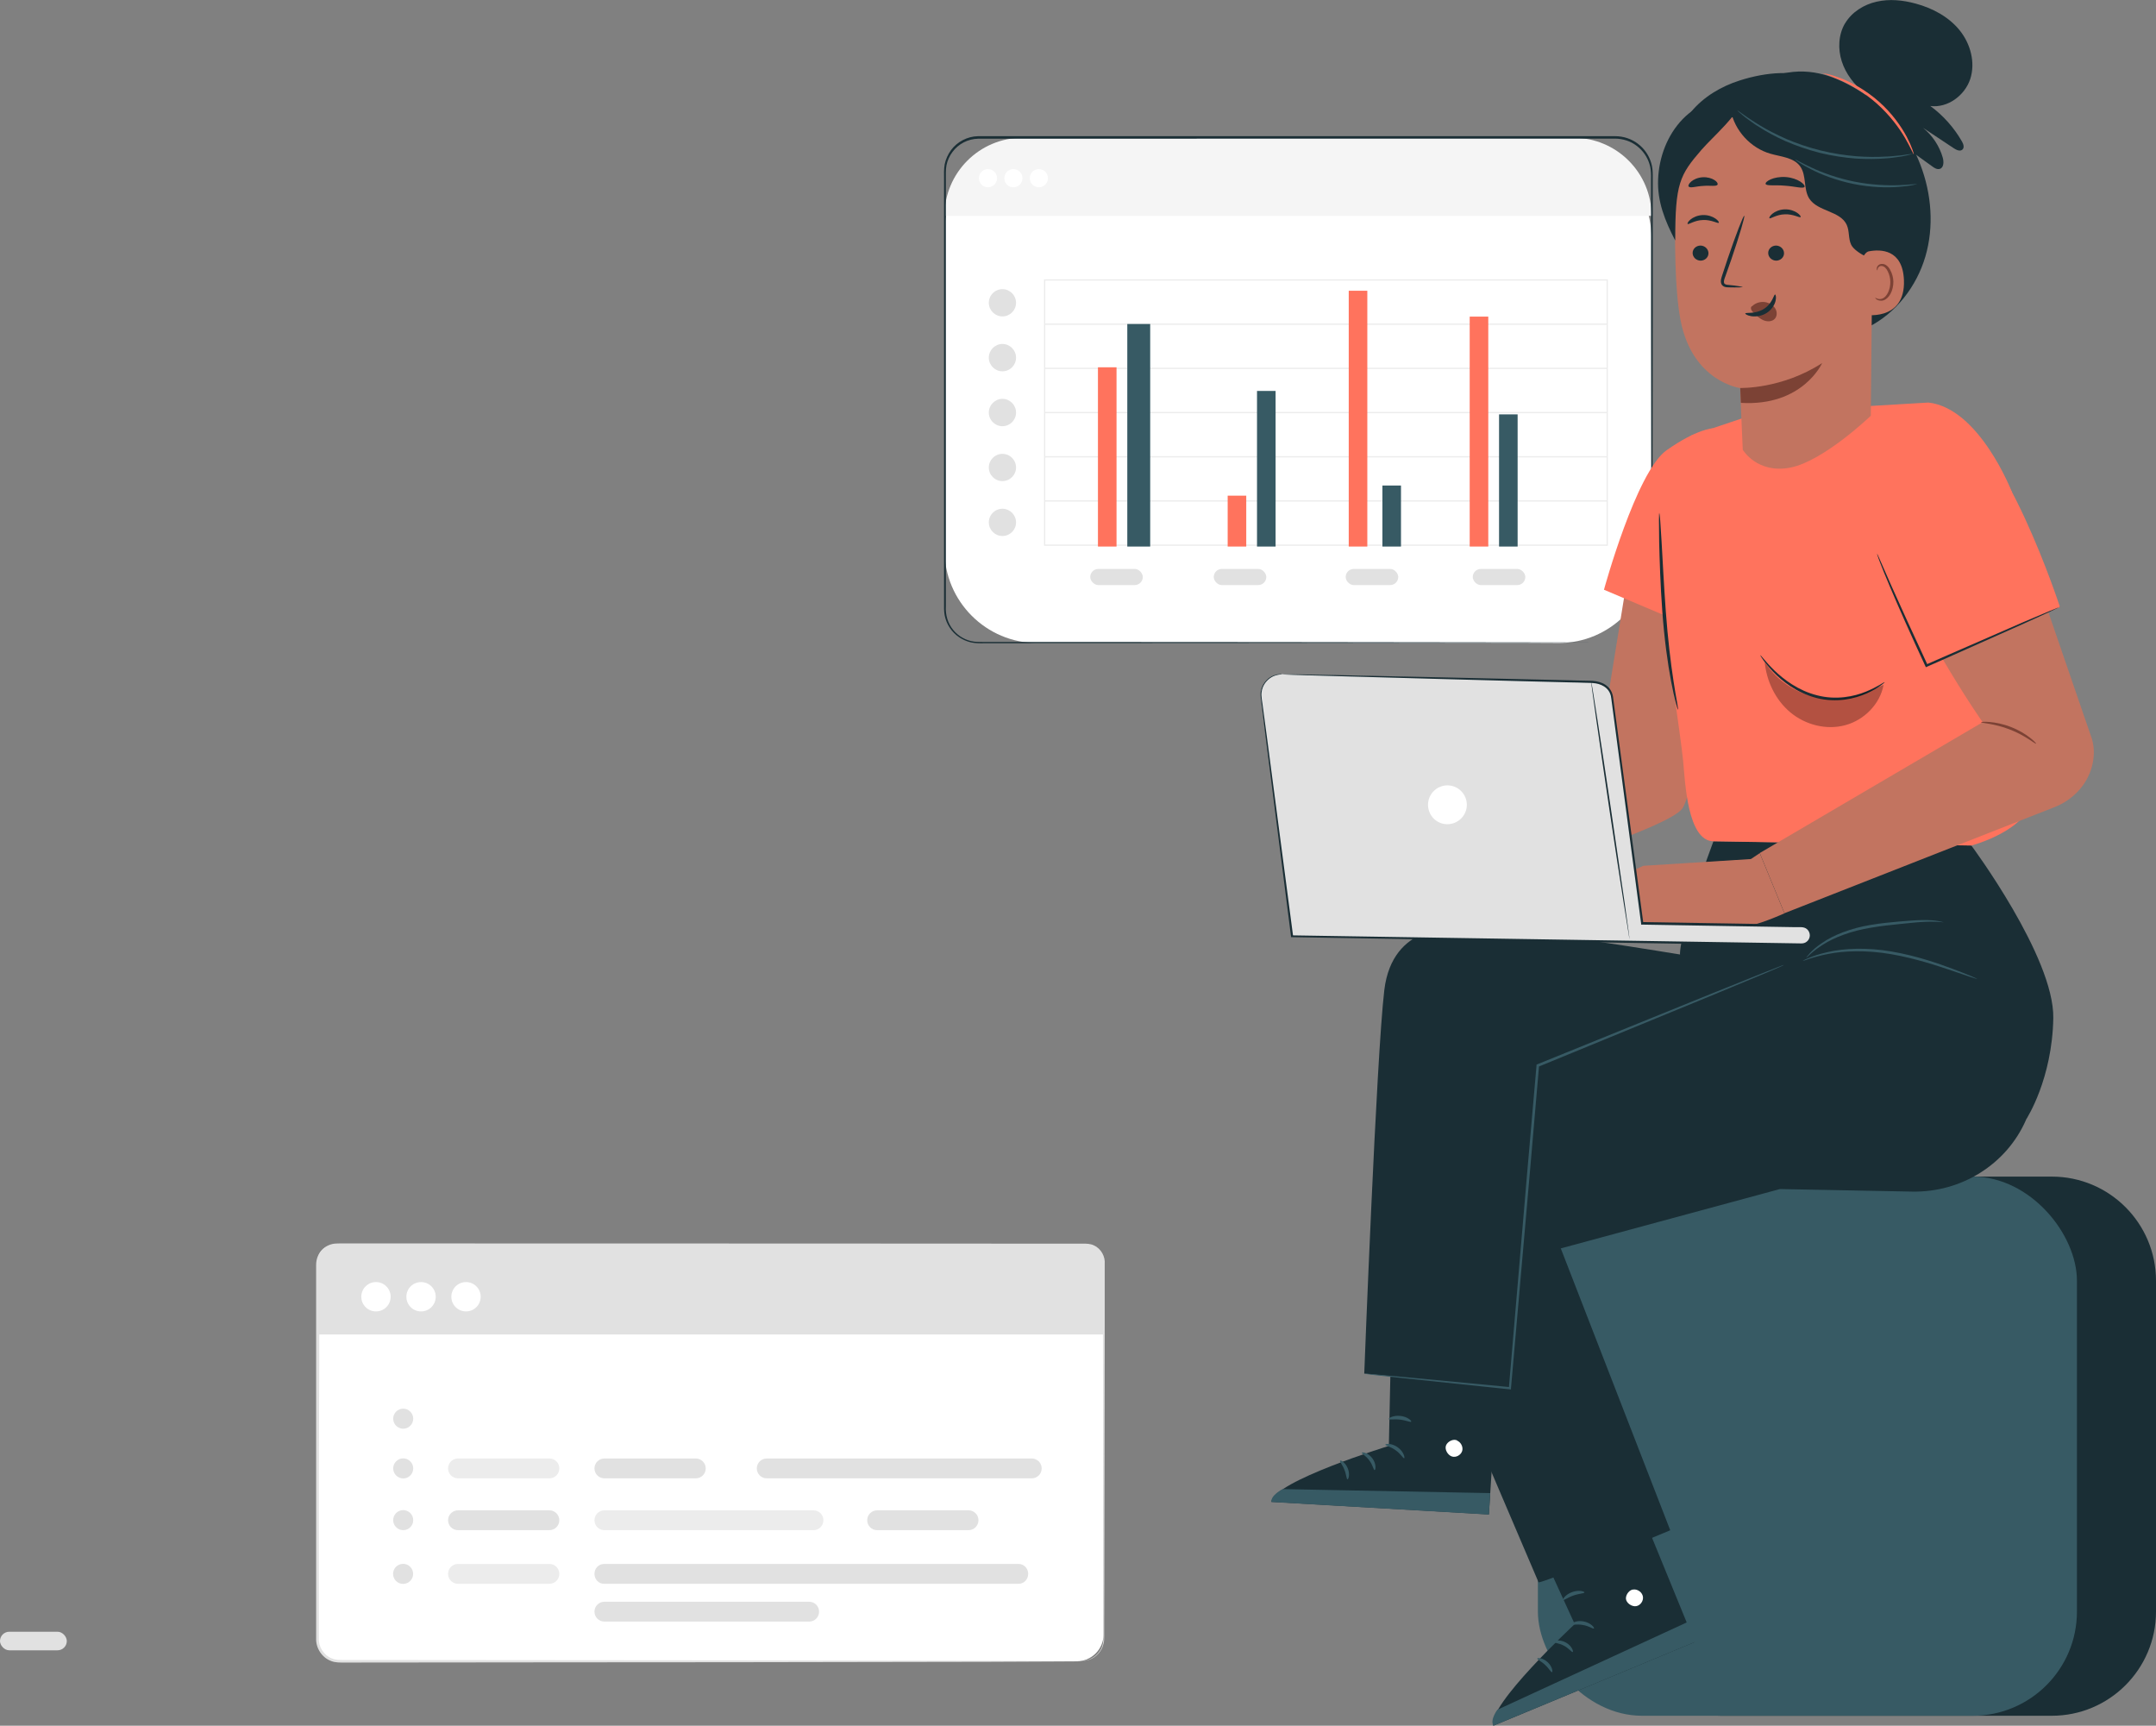 <?xml version="1.0" encoding="UTF-8"?>
<svg id="Layer_1" data-name="Layer 1" xmlns="http://www.w3.org/2000/svg" viewBox="0 0 204.26 163.46">
  <rect x="0" y="0" width="204.26" height="163.46" fill="#808080" stroke="none"/>
  <defs>
    <style>
      .cls-1 {
        fill: #ff735d;
      }

      .cls-1, .cls-2, .cls-3, .cls-4, .cls-5, .cls-6, .cls-7, .cls-8, .cls-9, .cls-10, .cls-11, .cls-12 {
        stroke-width: 0px;
      }

      .cls-2 {
        fill: #375a64;
      }

      .cls-3 {
        fill: #e1e1e1;
      }

      .cls-4 {
        fill: #ececec;
      }

      .cls-6 {
        fill: #f5f5f5;
      }

      .cls-7 {
        fill: #1a2e35;
      }

      .cls-8 {
        fill: #fff;
      }

      .cls-13 {
        opacity: .3;
      }

      .cls-9 {
        fill: #ff9c6a;
      }

      .cls-10 {
        fill: #c27460;
      }

      .cls-11 {
        fill: #7c4235;
      }

      .cls-12 {
        fill: #ffc19d;
      }
    </style>
  </defs>
  <path class="cls-8" d="m32,117.93h70.63c1.06,0,1.92.86,1.92,1.92v34.97c0,1.4-1.14,2.54-2.54,2.54H32c-1.06,0-1.92-.86-1.92-1.92v-35.59c0-1.06.86-1.92,1.92-1.92Z"/>
  <path class="cls-3" d="m31.62,117.93h71.39c.85,0,1.54.69,1.54,1.54v6.93H30.08v-6.93c0-.85.69-1.54,1.54-1.54Z"/>
  <path class="cls-3" d="m30.21,139.21c0,3.65,0,7.24,0,10.76,0,1.76,0,3.5,0,5.22-.04.82.48,1.61,1.23,1.9.37.16.77.15,1.2.15.42,0,.84,0,1.26,0,13.43.01,25.52.02,35.68.03,10.15.02,18.37.03,24.05.04,2.84.01,5.04.02,6.54.03.74,0,1.31.01,1.7.01.38,0,.58.01.58.01,0,0-.2,0-.58.01-.39,0-.96,0-1.7.01-1.5,0-3.7.01-6.54.03-5.69.01-13.9.02-24.05.04-10.16,0-22.25.02-35.68.03-.42,0-.84,0-1.26,0-.41,0-.88.02-1.3-.16-.85-.32-1.43-1.23-1.39-2.14,0-1.72,0-3.46,0-5.22,0-3.52,0-7.1,0-10.76,0-3.65,0-7.37,0-11.15,0-1.89,0-3.79,0-5.7v-2.16c0-.24-.01-.48.03-.74.08-.51.37-.99.79-1.29.21-.15.45-.26.7-.32.25-.06.52-.05.75-.06,15.5,0,30.26,0,43.69.01,6.71,0,13.09,0,19.07.01,1.49,0,2.96,0,4.4,0,.72,0,1.43,0,2.14,0,.35,0,.71,0,1.05,0,.34,0,.74,0,1.07.17.68.3,1.09,1.07,1.02,1.77,0,.68,0,1.35,0,2.01,0,1.33,0,2.63,0,3.9-.02,10.15-.03,18.37-.04,24.06,0,1.42,0,2.68-.01,3.77,0,.55,0,1.05,0,1.51,0,.23,0,.45-.05.66-.05.21-.11.4-.2.56-.37.68-.94.95-1.3,1.04-.38.09-.58.07-.58.07,0-.01.2,0,.57-.09.35-.1.91-.38,1.26-1.04.18-.33.25-.74.23-1.2,0-.46,0-.97,0-1.51,0-1.09,0-2.36-.01-3.77-.01-5.69-.02-13.9-.04-24.06,0-1.27,0-2.57,0-3.9,0-.66,0-1.34,0-2.01.06-.66-.3-1.31-.91-1.58-.3-.15-.62-.15-.98-.14-.35,0-.7,0-1.05,0-.71,0-1.42,0-2.14,0-1.44,0-2.91,0-4.4,0-5.97,0-12.35,0-19.07.01-13.43,0-28.19,0-43.69.01-.25,0-.47,0-.69.05-.22.05-.42.15-.61.28-.36.26-.62.67-.68,1.11-.03.21-.02.46-.02.7v2.16c0,1.91,0,3.81,0,5.7"/>
  <g>
    <path class="cls-8" d="m37.01,122.83c0,.77-.62,1.39-1.39,1.39s-1.39-.62-1.39-1.39.62-1.39,1.39-1.39,1.39.62,1.39,1.39Z"/>
    <path class="cls-8" d="m41.28,122.83c0,.77-.62,1.39-1.39,1.39s-1.39-.62-1.39-1.39.62-1.39,1.39-1.39,1.39.62,1.39,1.39Z"/>
    <path class="cls-8" d="m45.54,122.83c0,.77-.62,1.39-1.39,1.39s-1.39-.62-1.39-1.39.62-1.39,1.39-1.39,1.39.62,1.39,1.39Z"/>
  </g>
  <path class="cls-4" d="m52.05,140.03h-8.66c-.52,0-.94-.42-.94-.94h0c0-.52.42-.94.94-.94h8.66c.52,0,.94.42.94.94h0c0,.52-.42.94-.94.94Z"/>
  <path class="cls-3" d="m52.05,144.94h-8.66c-.52,0-.94-.42-.94-.94h0c0-.52.42-.94.94-.94h8.66c.52,0,.94.42.94.94h0c0,.52-.42.94-.94.94Z"/>
  <path class="cls-3" d="m97.75,140.03h-25.11c-.52,0-.94-.42-.94-.94h0c0-.52.42-.94.94-.94h25.11c.52,0,.94.42.94.94h0c0,.52-.42.94-.94.94Z"/>
  <path class="cls-4" d="m52.05,150.02h-8.66c-.52,0-.94-.42-.94-.94h0c0-.52.42-.94.94-.94h8.66c.52,0,.94.42.94.94h0c0,.52-.42.94-.94.94Z"/>
  <path class="cls-3" d="m91.76,144.94h-8.66c-.52,0-.94-.42-.94-.94h0c0-.52.42-.94.94-.94h8.66c.52,0,.94.42.94.94h0c0,.52-.42.94-.94.94Z"/>
  <path class="cls-3" d="m65.92,140.03h-8.66c-.52,0-.94-.42-.94-.94h0c0-.52.42-.94.94-.94h8.66c.52,0,.94.42.94.94h0c0,.52-.42.94-.94.94Z"/>
  <path class="cls-4" d="m77.07,144.94h-19.81c-.52,0-.94-.42-.94-.94h0c0-.52.42-.94.94-.94h19.81c.52,0,.94.42.94.94h0c0,.52-.42.94-.94.94Z"/>
  <path class="cls-3" d="m96.51,150.02h-39.29c-.5,0-.9-.42-.9-.94h0c0-.52.4-.94.9-.94h39.29c.5,0,.9.42.9.94h0c0,.52-.4.94-.9.94Z"/>
  <path class="cls-3" d="m76.66,153.6h-19.4c-.52,0-.94-.42-.94-.94h0c0-.52.42-.94.94-.94h19.4c.52,0,.94.42.94.94h0c0,.52-.42.94-.94.94Z"/>
  <path class="cls-3" d="m39.15,139.09c0,.53-.43.95-.95.95s-.95-.43-.95-.95.43-.95.95-.95.95.43.95.95Z"/>
  <path class="cls-3" d="m39.15,134.38c0,.53-.43.95-.95.95s-.95-.43-.95-.95.43-.95.95-.95.95.43.95.95Z"/>
  <path class="cls-3" d="m39.15,143.99c0,.53-.43.95-.95.95s-.95-.43-.95-.95.43-.95.95-.95.95.43.95.95Z"/>
  <circle class="cls-3" cx="38.19" cy="149.08" r=".95"/>
  <rect class="cls-3" x="0" y="154.56" width="6.33" height="1.76" rx=".88" ry=".88"/>
  <g>
    <g>
      <path class="cls-8" d="m98.42,13.05h48.42c5.31,0,9.63,4.31,9.63,9.63v29.42c0,4.86-3.95,8.81-8.81,8.81h-49.37c-4.86,0-8.81-3.95-8.81-8.81v-30.1c0-4.94,4.01-8.95,8.95-8.95Z"/>
      <path class="cls-6" d="m96.87,13.05h52.2c4.08,0,7.4,3.31,7.4,7.4h-66.99c0-4.08,3.31-7.4,7.4-7.4Z"/>
      <circle class="cls-8" cx="93.6" cy="16.88" r=".86"/>
      <path class="cls-8" d="m96.87,16.88c0,.47-.38.86-.86.86s-.86-.38-.86-.86.38-.86.86-.86.86.38.86.86Z"/>
      <path class="cls-8" d="m99.28,16.88c0,.47-.38.86-.86.86s-.86-.38-.86-.86.38-.86.86-.86.86.38.86.86Z"/>
      <path class="cls-7" d="m153.29,60.9s.05,0,.15-.01c.1,0,.24-.02.43-.05.37-.07.94-.24,1.5-.73.55-.48,1.09-1.33,1.08-2.43,0-1.09,0-2.35,0-3.77,0-5.67-.02-13.88-.03-24.01,0-2.53,0-5.19,0-7.96,0-1.38,0-2.79,0-4.23-.02-.72.07-1.46-.14-2.14-.2-.69-.63-1.31-1.21-1.75-.58-.45-1.31-.68-2.05-.69-.76,0-1.52,0-2.29,0-1.54,0-3.1,0-4.69,0-3.17,0-6.44,0-9.79,0-13.4,0-28.14,0-43.6.01-.94.02-1.85.49-2.41,1.25-.28.37-.48.81-.57,1.26-.09.45-.05.93-.06,1.41,0,1.91,0,3.81,0,5.69,0,3.77,0,7.48,0,11.13,0,7.29,0,14.33,0,21.03,0,.84,0,1.67,0,2.5-.05.82.18,1.63.69,2.25.5.62,1.24,1.03,2.02,1.12.39.04.79.02,1.19.03.4,0,.8,0,1.2,0,3.18,0,6.26,0,9.24,0,5.96,0,11.51,0,16.58.01,10.14.01,18.34.02,24.01.03,2.83,0,5.03.01,6.53.02.74,0,1.31,0,1.7,0,.38,0,.58,0,.58,0,0,0-.2,0-.58,0-.39,0-.95,0-1.7,0-1.5,0-3.7,0-6.53.02-5.67,0-13.87.02-24.01.03-5.07,0-10.62,0-16.58.01-2.98,0-6.06,0-9.24,0-.4,0-.8,0-1.2,0-.4,0-.8.02-1.21-.03-.82-.1-1.6-.53-2.13-1.18-.26-.33-.47-.7-.59-1.11-.13-.4-.15-.84-.14-1.25,0-.83,0-1.66,0-2.5,0-6.7,0-13.74,0-21.03,0-3.65,0-7.36,0-11.13,0-1.88,0-3.78,0-5.69,0-.47-.03-.96.06-1.45.1-.48.31-.94.6-1.34.59-.8,1.56-1.3,2.55-1.32,15.47,0,30.21,0,43.61,0,3.35,0,6.62,0,9.79,0,1.59,0,3.15,0,4.69,0,.77,0,1.53,0,2.29,0,.77,0,1.54.25,2.15.72.61.46,1.05,1.11,1.26,1.83.11.36.14.74.14,1.1,0,.36,0,.72,0,1.08,0,1.44,0,2.85,0,4.23,0,2.77,0,5.42,0,7.96-.01,10.14-.02,18.34-.03,24.01,0,1.42,0,2.68,0,3.77,0,1.11-.54,1.98-1.11,2.46-.57.49-1.15.66-1.52.72-.19.03-.33.04-.43.04-.1,0-.15,0-.15,0Z"/>
    </g>
    <g>
      <g>
        <path class="cls-4" d="m152.33,51.7h-53.42v-25.24h53.42v25.24Zm-53.3-.12h53.18v-25h-53.18v25Z"/>
        <rect class="cls-4" x="98.97" y="47.39" width="53.3" height=".12"/>
        <rect class="cls-4" x="98.97" y="43.21" width="53.3" height=".12"/>
        <rect class="cls-4" x="98.97" y="39.02" width="53.3" height=".12"/>
        <rect class="cls-4" x="98.97" y="34.83" width="53.3" height=".12"/>
        <rect class="cls-4" x="98.97" y="30.65" width="53.3" height=".12"/>
      </g>
      <g>
        <rect class="cls-1" x="104.02" y="34.79" width="1.76" height="16.98"/>
        <rect class="cls-2" x="106.8" y="30.69" width="2.17" height="21.08"/>
      </g>
      <g>
        <rect class="cls-1" x="116.31" y="46.95" width="1.76" height="4.82"/>
        <rect class="cls-2" x="119.09" y="37.03" width="1.76" height="14.74"/>
      </g>
      <g>
        <rect class="cls-1" x="127.78" y="27.54" width="1.76" height="24.23"/>
        <rect class="cls-2" x="130.97" y="45.99" width="1.76" height="5.78"/>
      </g>
      <g>
        <rect class="cls-1" x="139.24" y="29.99" width="1.76" height="21.78"/>
        <rect class="cls-2" x="142.02" y="39.25" width="1.76" height="12.52"/>
      </g>
      <path class="cls-3" d="m96.26,28.68c0,.72-.58,1.29-1.29,1.29s-1.29-.58-1.29-1.29.58-1.29,1.29-1.29,1.29.58,1.29,1.29Z"/>
      <path class="cls-3" d="m96.26,33.88c0,.72-.58,1.29-1.29,1.29s-1.29-.58-1.29-1.29.58-1.3,1.29-1.3,1.29.58,1.29,1.3Z"/>
      <path class="cls-3" d="m96.26,39.08c0,.72-.58,1.29-1.29,1.29s-1.29-.58-1.29-1.29.58-1.3,1.29-1.3,1.29.58,1.29,1.3Z"/>
      <circle class="cls-3" cx="94.97" cy="44.28" r="1.29"/>
      <path class="cls-3" d="m96.26,49.48c0,.72-.58,1.29-1.29,1.29s-1.29-.58-1.29-1.29.58-1.29,1.29-1.29,1.29.58,1.29,1.29Z"/>
      <rect class="cls-3" x="103.29" y="53.89" width="4.98" height="1.53" rx=".77" ry=".77"/>
      <rect class="cls-3" x="114.99" y="53.89" width="4.98" height="1.53" rx=".77" ry=".77"/>
      <rect class="cls-3" x="127.49" y="53.89" width="4.98" height="1.53" rx=".77" ry=".77"/>
      <rect class="cls-3" x="139.53" y="53.89" width="4.98" height="1.53" rx=".77" ry=".77"/>
    </g>
  </g>
  <g>
    <g>
      <path class="cls-7" d="m163.06,111.45h31.33c5.45,0,9.87,4.42,9.87,9.87v31.33c0,5.45-4.42,9.87-9.87,9.87h-31.33c-5.45,0-9.87-4.42-9.87-9.87v-31.33c0-5.45,4.42-9.87,9.87-9.87Z"/>
      <rect class="cls-2" x="145.7" y="111.45" width="51.07" height="51.07" rx="9.87" ry="9.87"/>
    </g>
    <g>
      <g>
        <path class="cls-7" d="m154.27,140.18l6.29,15.36-19.07,7.92c-.65-1.87,7.7-9.62,7.7-9.62l-4.43-9.68,9.51-3.98Z"/>
        <path class="cls-8" d="m154.74,150.56c.41-.05.84.26.91.67.07.41-.24.85-.65.91-.41.06-.93-.3-.96-.71-.02-.41.37-.91.78-.87"/>
        <path class="cls-2" d="m160.66,155.5l-.75-1.87-18.05,8.32s-.72.95-.37,1.51l19.17-7.96Z"/>
        <path class="cls-2" d="m148.84,153.87c.04.09.52-.06,1.11.05.59.09.99.4,1.06.33.08-.05-.29-.55-1-.67-.71-.13-1.22.22-1.17.3Z"/>
        <path class="cls-2" d="m147.19,155.53c.02.1.49.09.97.35.49.25.74.64.84.6.09-.02-.07-.59-.67-.91-.6-.32-1.16-.13-1.13-.04Z"/>
        <path class="cls-2" d="m147.04,158.39c.09-.02.03-.53-.42-.95-.45-.41-.97-.43-.98-.34-.02.1.38.25.74.6.37.33.56.72.66.69Z"/>
        <path class="cls-2" d="m148.08,151.55c.07.07.45-.24.99-.42.54-.19,1.02-.19,1.04-.29.03-.09-.52-.27-1.15-.04-.64.22-.95.7-.87.75Z"/>
      </g>
      <g>
        <path class="cls-7" d="m145.76,149.87l-15.74-36.85s.43-6.25,1.61-8.2c1.18-1.96,36.24-12.9,36.24-12.9,0,0,8.92-1.99,14.8.24,5.89,2.24,10.94,10.05,9.32,13.81-.02.04-.03.08-.05.12-1.86,4.23-6.14,6.86-10.76,6.78l-12.55-.24-20.76,5.62,10.37,26.7s-12.05,5.03-12.48,4.93Z"/>
        <g>
          <path class="cls-7" d="m142.1,126.89l-1.04,16.56-20.61-1.19c.23-1.96,11.13-5.3,11.13-5.3l.23-10.64,10.3.56Z"/>
          <path class="cls-8" d="m138,136.44c.39.13.64.6.53.99-.12.4-.59.66-.98.53-.39-.13-.71-.67-.55-1.06.16-.38.73-.66,1.08-.44"/>
          <path class="cls-2" d="m141.06,143.45l.12-2.02-19.66-.38s-1.14.57-1.07,1.22l20.61,1.19Z"/>
          <path class="cls-2" d="m131.25,136.84c0,.1.5.18.97.53.49.34.72.79.81.76.09-.01-.02-.62-.61-1.04-.58-.42-1.2-.34-1.18-.24Z"/>
          <path class="cls-2" d="m129.03,137.61c-.03.1.4.29.71.74.33.44.39.9.49.9.09.02.2-.56-.21-1.11-.4-.55-.99-.63-1-.53Z"/>
          <path class="cls-2" d="m127.66,140.12c.09.03.26-.47.03-1.03-.22-.57-.69-.81-.73-.73-.06.08.23.39.41.86.19.46.19.89.29.91Z"/>
          <path class="cls-2" d="m131.57,134.42c.04.09.51-.02,1.07.05.57.06,1,.28,1.06.19.06-.07-.35-.47-1.02-.54-.67-.08-1.16.21-1.11.3Z"/>
        </g>
        <path class="cls-7" d="m137.82,87.95s-5.9-.57-6.67,5.83c-.76,6.4-1.9,36.33-1.9,36.33l13.8,1.38,2.64-30.56,22.19-9.02s-26.1-4.73-30.06-3.97Z"/>
        <path class="cls-7" d="m162.33,79.69s-3.75,10-3.09,11.13c.67,1.13,9.82,5.9,9.82,5.9l22.94,9.24s2.43-3.73,2.53-9.53c.09-5.79-7.77-16.35-7.77-16.35l-24.44-.4Z"/>
        <path class="cls-2" d="m168.98,91.42s-.04.02-.11.06c-.09.04-.19.09-.33.15-.31.13-.74.31-1.29.55-1.14.48-2.78,1.16-4.83,2.01-4.15,1.71-9.96,4.1-16.69,6.86l.08-.1c-.26,3.02-.54,6.28-.83,9.65-.69,7.88-1.33,15.15-1.83,20.91v.1s-.11-.01-.11-.01c-4.2-.44-7.64-.8-10.05-1.05-1.19-.13-2.12-.23-2.77-.3-.31-.04-.55-.07-.72-.09-.16-.02-.25-.03-.25-.04,0,0,.09,0,.25,0,.18.01.42.03.73.06.65.06,1.58.14,2.77.25,2.41.23,5.86.56,10.06.96l-.11.09c.49-5.75,1.11-13.02,1.78-20.91.29-3.37.58-6.63.84-9.65v-.08s.08-.03.08-.03c6.74-2.73,12.57-5.09,16.72-6.78,2.06-.83,3.71-1.49,4.86-1.95.56-.22.99-.39,1.3-.51.14-.05.25-.09.34-.13.08-.03.12-.04.12-.04Z"/>
        <path class="cls-2" d="m187.33,92.73s-.24-.05-.65-.19c-.46-.16-1.04-.35-1.73-.59-1.46-.49-3.48-1.17-5.79-1.57-2.31-.4-4.46-.32-5.96-.02-1.51.29-2.38.7-2.4.65,0-.01.2-.13.61-.29.4-.17,1-.37,1.76-.54,1.51-.35,3.7-.46,6.04-.05,2.34.4,4.37,1.11,5.81,1.65.72.27,1.3.5,1.7.67.4.17.62.27.61.28Z"/>
        <path class="cls-2" d="m184.15,87.37s-.77-.12-2.02-.04c-.62.03-1.36.12-2.19.2-.82.08-1.73.18-2.67.34-1.88.3-3.51.93-4.55,1.6-1.06.66-1.55,1.27-1.59,1.24-.01,0,.1-.17.34-.43.24-.26.62-.61,1.15-.96,1.04-.73,2.7-1.4,4.61-1.71.95-.16,1.86-.25,2.69-.32.83-.07,1.57-.13,2.2-.14.63-.01,1.14.03,1.49.09.35.06.54.12.53.14Z"/>
      </g>
      <g>
        <path class="cls-10" d="m140.32,77.09l11.41-7.32,3.01-18.55,9.15,3.81s-3.15,19.66-4.51,21.56c-1.36,1.89-16.79,6.62-16.79,6.62l-2.28-6.12Z"/>
        <g>
          <path class="cls-12" d="m144.64,82.49s-4.17,1.5-5.17,1.76c-1,.25-4,.15-4,.15,0,0-4.42,1.98-4.72,1.78-.3-.2-.68-.42-.44-.7.24-.28,3.5-2.28,3.5-2.28l-2.43.51s-3.24,1.79-3.53,1.76c-.29-.04-.75-.4-.63-.81l.12-.41s-.42-.62.09-1.06l.3-.21-.16-.28s-.32-.67.25-1.33c.56-.65,1.73-2.08,1.73-2.08l4.29-1.73,8.86-.61"/>
          <path class="cls-9" d="m143.6,81s-.11.24-.41.58c-.3.34-.85.74-1.63.92-.78.19-1.76.09-2.81-.13-1.06-.2-2.26-.54-3.54-.32-.32.05-.62.18-.88.19-.26.03-.51-.17-.51-.37-.01-.2.27-.33.52-.45.25-.13.5-.26.74-.38.95-.49,1.81-.94,2.56-1.33.69-.37,1.26-.68,1.71-.92.4-.22.62-.35.61-.37,0-.02-.24.08-.66.27-.46.22-1.05.5-1.75.84-.75.37-1.62.8-2.58,1.27-.24.12-.49.25-.74.37-.13.07-.26.12-.39.21-.13.09-.28.26-.28.48.03.44.45.68.79.66.35-.01.63-.15.92-.19,1.2-.21,2.38.11,3.45.3,1.07.21,2.09.29,2.9.07.82-.21,1.38-.66,1.66-1.04.15-.19.23-.36.28-.47.04-.12.06-.18.05-.19Z"/>
          <path class="cls-9" d="m134.88,79.86c-.03-.08-1.66.51-3.77.72-.26.03-.52.05-.77.06h-.06s-.04.05-.04.05c-1.05,1.43-2.32,1.98-2.28,2.05.01.03.33-.07.82-.36.48-.29,1.12-.78,1.67-1.52l-.1.05c.25-.01.51-.03.78-.06,1.07-.11,2.02-.34,2.69-.55.67-.22,1.06-.41,1.05-.44Z"/>
          <path class="cls-9" d="m131.13,82.3c-.05-.07-.83.52-1.9,1.03-1.07.52-2.01.75-1.99.83,0,.07,1-.05,2.11-.58,1.11-.52,1.83-1.23,1.79-1.28Z"/>
        </g>
      </g>
      <g>
        <path class="cls-1" d="m190.59,46.56s-3.07-7.91-7.9-8.43l-16.02.95-6.42,2.16s-3.55,5.51-2.81,15.12c.28,3.6,1.82,13.53,2.02,15.7.19,2.02.41,7.59,2.87,7.63,2.46.04,24.44.4,24.44.4,0,0,5.54-1.44,5.84-4.75.29-3.31-2.01-28.79-2.01-28.79Z"/>
        <path class="cls-7" d="m178.56,64.62s-.13.14-.42.34c-.28.2-.71.46-1.28.72-.57.25-1.28.48-2.1.59-.82.1-1.74.08-2.66-.16-1.87-.47-3.26-1.59-4.11-2.47-.43-.45-.73-.84-.94-1.12-.2-.28-.29-.45-.28-.46.04-.03.47.6,1.34,1.45.87.83,2.24,1.9,4.04,2.35,1.8.47,3.52.11,4.63-.35,1.13-.46,1.73-.93,1.76-.89Z"/>
        <g class="cls-13">
          <path class="cls-5" d="m167.18,62.63c.16,1.85,1.01,3.65,2.43,4.84,1.42,1.19,3.42,1.71,5.21,1.22,1.79-.48,3.3-2,3.63-3.82-1.27.55-2.55,1.11-3.92,1.29-2.92.39-6-1.13-7.47-3.68.07.07.13.14.2.21"/>
        </g>
        <path class="cls-1" d="m195.16,57.5l-12.41,5.57s-4.84-11.19-5.24-12.71c-.41-1.52-1.72-3.95-.28-7.09,1.44-3.14,4.96-4.85,7.27-4,5.4,1.99,10.66,18.23,10.66,18.23Z"/>
        <path class="cls-10" d="m183.98,62.31c2.27,3.87,3.86,6.1,3.86,6.1l-21.12,12.39,2.34,5.7,25.57-10.04c1.72-.67,3.09-2.08,3.56-3.86.21-.79.27-1.69,0-2.61l-4.13-12.01-10.09,4.32Z"/>
        <path class="cls-11" d="m192.89,70.44c-.05.06-1.02-.78-2.48-1.34-1.45-.57-2.74-.61-2.73-.69-.01-.06,1.32-.14,2.83.45,1.51.58,2.44,1.54,2.39,1.58Z"/>
        <path class="cls-7" d="m195.16,57.5s-.09.02-.25.08c-.18.07-.41.17-.69.28-.62.26-1.47.62-2.51,1.06-2.13.93-5.03,2.2-8.23,3.59-.34.15-.68.3-1,.44l.15.06c-1.37-2.95-2.58-5.59-3.43-7.5-.41-.93-.75-1.69-.99-2.25-.11-.25-.2-.45-.27-.61-.06-.14-.1-.21-.11-.21,0,0,.02.08.06.22.05.14.12.36.23.63.21.54.52,1.32.93,2.28.81,1.92,1.99,4.58,3.36,7.53l.05.1.11-.05c.32-.14.66-.29,1-.44,3.19-1.42,6.08-2.71,8.21-3.66,1.02-.47,1.86-.85,2.48-1.13.27-.13.49-.23.67-.32.15-.08.23-.12.23-.13Z"/>
        <path class="cls-10" d="m150.43,84.42l5.26-2.41,10.19-.64.84-.56,2.34,5.7s-2.69,1.23-4.09,1.32l-8.55-.4-4.48.4-1.51-3.41Z"/>
      </g>
      <g>
        <g>
          <path class="cls-3" d="m121.41,63.85l29.34.72c.95.02,1.85.49,1.98,1.43l2.86,21.44,15.11.25c.49,0,.87.41.87.9,0,.49-.41.87-.9.87l-14.85-.24-2.82-.05-30.6-.5-2.93-22.63c-.16-1.17.76-2.2,1.94-2.18Z"/>
          <path class="cls-7" d="m121.41,63.85s-.16-.02-.46.04c-.29.06-.76.24-1.13.73-.19.24-.33.56-.38.93-.05.38.05.78.09,1.21.11.87.23,1.86.37,2.99.57,4.49,1.4,10.97,2.41,18.94v.08s.09,0,.09,0c12.49.21,28.91.49,46.83.79.42,0,.84.01,1.26.02.19.01.47,0,.67-.12.21-.11.38-.3.46-.52.18-.44-.02-1-.44-1.23-.2-.12-.47-.14-.66-.13h-.62c-1.65-.04-3.29-.06-4.91-.09-3.23-.05-6.38-.1-9.41-.15l.11.1c-1.03-7.68-1.99-14.84-2.85-21.27-.03-.41-.2-.85-.52-1.13-.31-.29-.71-.44-1.11-.51-.41-.07-.8-.04-1.18-.06-.39,0-.77-.02-1.15-.03-1.52-.04-3-.07-4.42-.1-2.84-.06-5.47-.12-7.85-.18-4.76-.1-8.56-.18-11.18-.24-1.3-.02-2.3-.04-2.99-.05-.34,0-.59,0-.77,0-.17,0-.26,0-.26,0,0,0,.09,0,.26.02.18,0,.44.02.77.03.69.02,1.69.05,2.99.09,2.61.07,6.41.18,11.18.31,2.38.06,5.01.13,7.85.21,1.42.04,2.89.07,4.42.11.38,0,.76.02,1.15.03.39.02.78,0,1.15.06.37.06.74.21,1.02.47.28.26.43.61.46,1.01.85,6.43,1.8,13.59,2.82,21.27v.1s.11,0,.11,0c3.03.05,6.18.1,9.41.16,1.62.03,3.25.05,4.91.08h.62c.22,0,.38.02.55.11.32.18.47.6.33.94-.06.17-.19.31-.35.4-.17.09-.33.1-.55.09-.42,0-.84-.01-1.26-.02-17.93-.28-34.34-.54-46.83-.74l.09.08c-1.05-7.96-1.9-14.43-2.49-18.93-.15-1.12-.28-2.12-.4-2.98-.05-.43-.15-.83-.1-1.19.04-.36.18-.67.36-.91.36-.48.81-.66,1.1-.73.3-.07.46-.05.46-.06Z"/>
        </g>
        <path class="cls-8" d="m138.97,76.26c-.02,1.01-.85,1.82-1.87,1.81s-1.82-.85-1.81-1.87c.02-1.01.85-1.82,1.87-1.81,1.01.02,1.82.85,1.81,1.87Z"/>
        <path class="cls-7" d="m154.38,88.98s-.89-5.46-1.89-12.2c-1-6.74-1.78-12.21-1.74-12.22.04,0,.89,5.45,1.89,12.2,1,6.74,1.78,12.21,1.74,12.22Z"/>
      </g>
      <path class="cls-1" d="m158.64,58.69l-6.68-2.83s3.05-11.18,5.93-13.21c2.88-2.03,4.38-2.08,4.38-2.08l-3.62,18.12Z"/>
      <g>
        <path class="cls-7" d="m169.35,6.88c2.77-.46,5.19.62,7.52,2.18,2.32,1.57,4.07,3.93,5.07,6.55,1.06,2.76,1.3,5.86.47,8.69-.83,2.83-2.79,5.37-5.42,6.69-3.6,1.81-8.2,1.16-11.41-1.29-3.21-2.45-5.03-6.47-5.17-10.51-.09-2.78.58-5.61,2.14-7.91,1.56-2.3,4.04-4.01,6.8-4.4"/>
        <path class="cls-7" d="m177.17,16.31c-.4-1.06-.24-2.24-.39-3.36-.34-2.47-2.32-4.46-4.62-5.43-2.14-.9-4.75-.72-7.33.1-1.77.56-3.44,1.55-4.62,2.98-1.57,1.9-2.13,4.59-1.45,6.96l12.64-1.79c1.18.98,2.38,1.98,3.82,2.53.42.16.87.28,1.32.22.44-.07.88-.37.99-.81.12-.48-.16-.95-.34-1.41Z"/>
        <path class="cls-10" d="m177.24,39.37l.23-23.86c-.02-1.07-.85-1.95-1.91-2.02l-11.02-2.38c-3.51-.25-5.69,4.14-5.79,7.66-.11,3.91-.09,8.68.47,11.58,1.13,5.82,5.64,6.41,5.64,6.41,0-.02.15,3.71.25,5.84,0,0,1.36,2.31,4.52,1.69,3.16-.63,7.6-4.9,7.6-4.9Z"/>
        <path class="cls-7" d="m160.36,23.96c0,.4.34.72.75.73.41,0,.75-.31.75-.7,0-.4-.34-.72-.75-.73-.41,0-.75.31-.75.7Z"/>
        <path class="cls-7" d="m159.88,21.21c.1.09.65-.35,1.46-.37.81-.04,1.41.36,1.5.26.04-.05-.06-.22-.32-.4-.26-.18-.7-.35-1.2-.33-.5.02-.92.22-1.16.42-.24.2-.32.38-.27.42Z"/>
        <path class="cls-7" d="m167.52,23.96c0,.4.34.72.75.73.41,0,.75-.31.75-.7,0-.4-.34-.72-.75-.73-.41,0-.75.31-.75.7Z"/>
        <path class="cls-7" d="m167.63,20.67c.1.09.65-.35,1.46-.37.81-.04,1.41.36,1.5.26.04-.05-.06-.22-.32-.4-.26-.18-.7-.35-1.2-.33-.5.02-.92.22-1.16.42-.24.2-.32.38-.27.42Z"/>
        <path class="cls-7" d="m165.1,27.18s-.5-.12-1.32-.19c-.21-.01-.4-.05-.44-.19-.05-.15.02-.37.12-.62.18-.51.36-1.04.56-1.59.77-2.26,1.32-4.12,1.23-4.15-.09-.03-.79,1.78-1.56,4.04-.18.56-.36,1.09-.53,1.6-.07.24-.19.51-.08.81.06.15.22.26.35.29.13.04.25.03.35.04.82.02,1.33,0,1.33-.04Z"/>
        <path class="cls-11" d="m164.87,36.75s3.94.12,7.76-2.36c0,0-1.83,4.12-7.7,3.77l-.06-1.41Z"/>
        <path class="cls-7" d="m167.27,17.42c.09.22.89.08,1.84.17.95.06,1.73.31,1.85.11.05-.1-.09-.3-.4-.5-.31-.2-.81-.39-1.38-.43-.57-.04-1.09.07-1.43.22-.34.15-.51.33-.47.43Z"/>
        <path class="cls-7" d="m159.99,17.67c.15.18.7-.03,1.37-.06.67-.06,1.24.08,1.36-.12.05-.1-.04-.28-.3-.44-.25-.16-.66-.29-1.12-.26-.46.03-.85.21-1.08.41-.23.2-.3.39-.24.48Z"/>
        <path class="cls-7" d="m179.2,14.62c-1.13-3.36-6.1-7.96-9.63-7.65l-5.6,3.48c.37,1.92,1.88,3.57,3.76,4.11,1,.29,2.21.35,2.82,1.2.62.87.29,2.15.86,3.05.8,1.24,2.94,1.15,3.55,2.49.27.59.14,1.3.42,1.88.37.78,2.37,1.74,3.18,1.47.82-.27.8-1.67,1.05-2.4.44-1.26.24-1.9.08-2.6-.38-1.65.04-3.42-.49-5.02Z"/>
        <path class="cls-10" d="m176.16,25.37c-.01-.44.45-1.48.88-1.56,1.14-.22,3.22-.2,3.34,2.72.16,3.99-3.87,3.33-3.88,3.22,0-.09-.29-2.87-.33-4.37Z"/>
        <path class="cls-11" d="m177.65,28.19s.07.05.19.09c.12.05.32.08.52-.01.41-.17.74-.86.73-1.57,0-.36-.1-.71-.24-.99-.13-.29-.33-.48-.54-.51-.21-.04-.36.09-.4.21-.05.11-.02.19-.04.2-.01.01-.09-.06-.06-.23.01-.08.06-.18.15-.26.09-.08.23-.13.38-.12.31,0,.6.28.75.59.17.31.28.69.29,1.1,0,.8-.37,1.57-.94,1.76-.28.08-.51,0-.64-.08-.13-.09-.15-.18-.14-.19Z"/>
        <path class="cls-7" d="m165.14,9.24c-.37,1.62-2.85,3.69-3.94,4.95-2.08,2.4-2.49,3.2-2.49,8.59-.97-1.87-1.71-3.69-1.62-5.79.08-2.1.87-4.2,2.33-5.71,1.47-1.51,3.64-2.35,5.72-2.04"/>
        <path class="cls-2" d="m181.24,14.57s-.24.07-.68.17c-.22.05-.49.1-.81.14-.32.04-.68.1-1.08.12-.8.07-1.76.08-2.83.02-1.06-.08-2.23-.25-3.42-.54-1.19-.3-2.3-.7-3.28-1.12-.97-.44-1.82-.9-2.49-1.34-.35-.2-.64-.43-.9-.61-.26-.18-.48-.35-.65-.5-.35-.29-.53-.45-.52-.46.01-.01.22.13.58.39.18.13.4.29.67.46.27.17.56.38.91.58.68.42,1.53.85,2.49,1.28.97.41,2.07.8,3.25,1.09,1.18.29,2.33.46,3.38.55,1.05.08,2,.08,2.8.03.4,0,.76-.06,1.07-.08.32-.02.59-.06.81-.1.44-.06.69-.09.69-.07Z"/>
        <path class="cls-2" d="m181.64,17.43s-.16.05-.46.11c-.3.06-.74.12-1.29.16-1.09.09-2.62.06-4.26-.27-1.64-.33-3.07-.89-4.04-1.39-.49-.25-.87-.47-1.13-.64-.26-.17-.39-.27-.38-.28.02-.04.6.32,1.58.77.98.46,2.39.98,4.01,1.31,1.62.32,3.13.38,4.21.34,1.08-.04,1.75-.14,1.76-.1Z"/>
        <path class="cls-7" d="m174.8,2.22c.63-1.07,1.78-1.79,2.99-2.06,1.22-.28,2.49-.15,3.7.18,1.59.43,3.12,1.24,4.16,2.52,1.04,1.28,1.52,3.07,1.01,4.63-.52,1.56-2.14,2.76-3.78,2.55,1.21.89,2.24,2.04,2.99,3.35.14.24.25.56.07.76-.21.23-.59.06-.84-.11-.97-.64-1.94-1.29-2.91-1.93.89.72,1.56,1.73,1.87,2.83.11.39.1.95-.29,1.06-.25.07-.5-.08-.71-.24-.69-.5-1.38-.99-2.07-1.49l-4.36-5.47c-.96-.78-1.76-1.8-2.14-2.99-.38-1.18-.32-2.53.31-3.6Z"/>
        <path class="cls-1" d="m172.63,6.92s.64.21,1.64.64c.99.42,2.31,1.16,3.54,2.25,1.23,1.1,2.12,2.31,2.67,3.25.54.93.79,1.57.83,1.55.02,0-.03-.17-.13-.46-.1-.29-.28-.7-.53-1.18-.51-.97-1.39-2.24-2.65-3.35-1.26-1.11-2.62-1.84-3.65-2.23-.51-.19-.94-.32-1.24-.38-.3-.07-.47-.09-.47-.08Z"/>
      </g>
      <path class="cls-7" d="m157.2,48.58s.06.26.09.73c.04.55.08,1.22.13,2.01.1,1.69.21,4.03.4,6.61.19,2.58.47,4.9.73,6.58.13.84.24,1.51.33,1.98.08.47.12.73.09.73-.02,0-.1-.25-.22-.71-.12-.46-.27-1.13-.43-1.97-.32-1.67-.64-4-.83-6.59-.19-2.59-.26-4.93-.3-6.63,0-.79-.02-1.46-.02-2.01,0-.47.01-.74.04-.74Z"/>
      <g>
        <path class="cls-11" d="m165.99,29.01c.34-.34.87-.49,1.36-.37.34.08.67.29.85.6.18.31.17.72-.06.96-.26.28-.72.29-1.08.13-.37-.16-.67-.45-.95-.74-.08-.08-.16-.16-.2-.27-.04-.1-.04-.23.04-.3"/>
        <path class="cls-7" d="m168.18,27.89c-.13-.02-.24.85-1.07,1.37-.82.52-1.74.31-1.76.43-.02.05.18.2.57.26.38.06.96.01,1.46-.31.5-.32.76-.8.84-1.15.08-.36.01-.59-.05-.59Z"/>
      </g>
    </g>
  </g>
</svg>